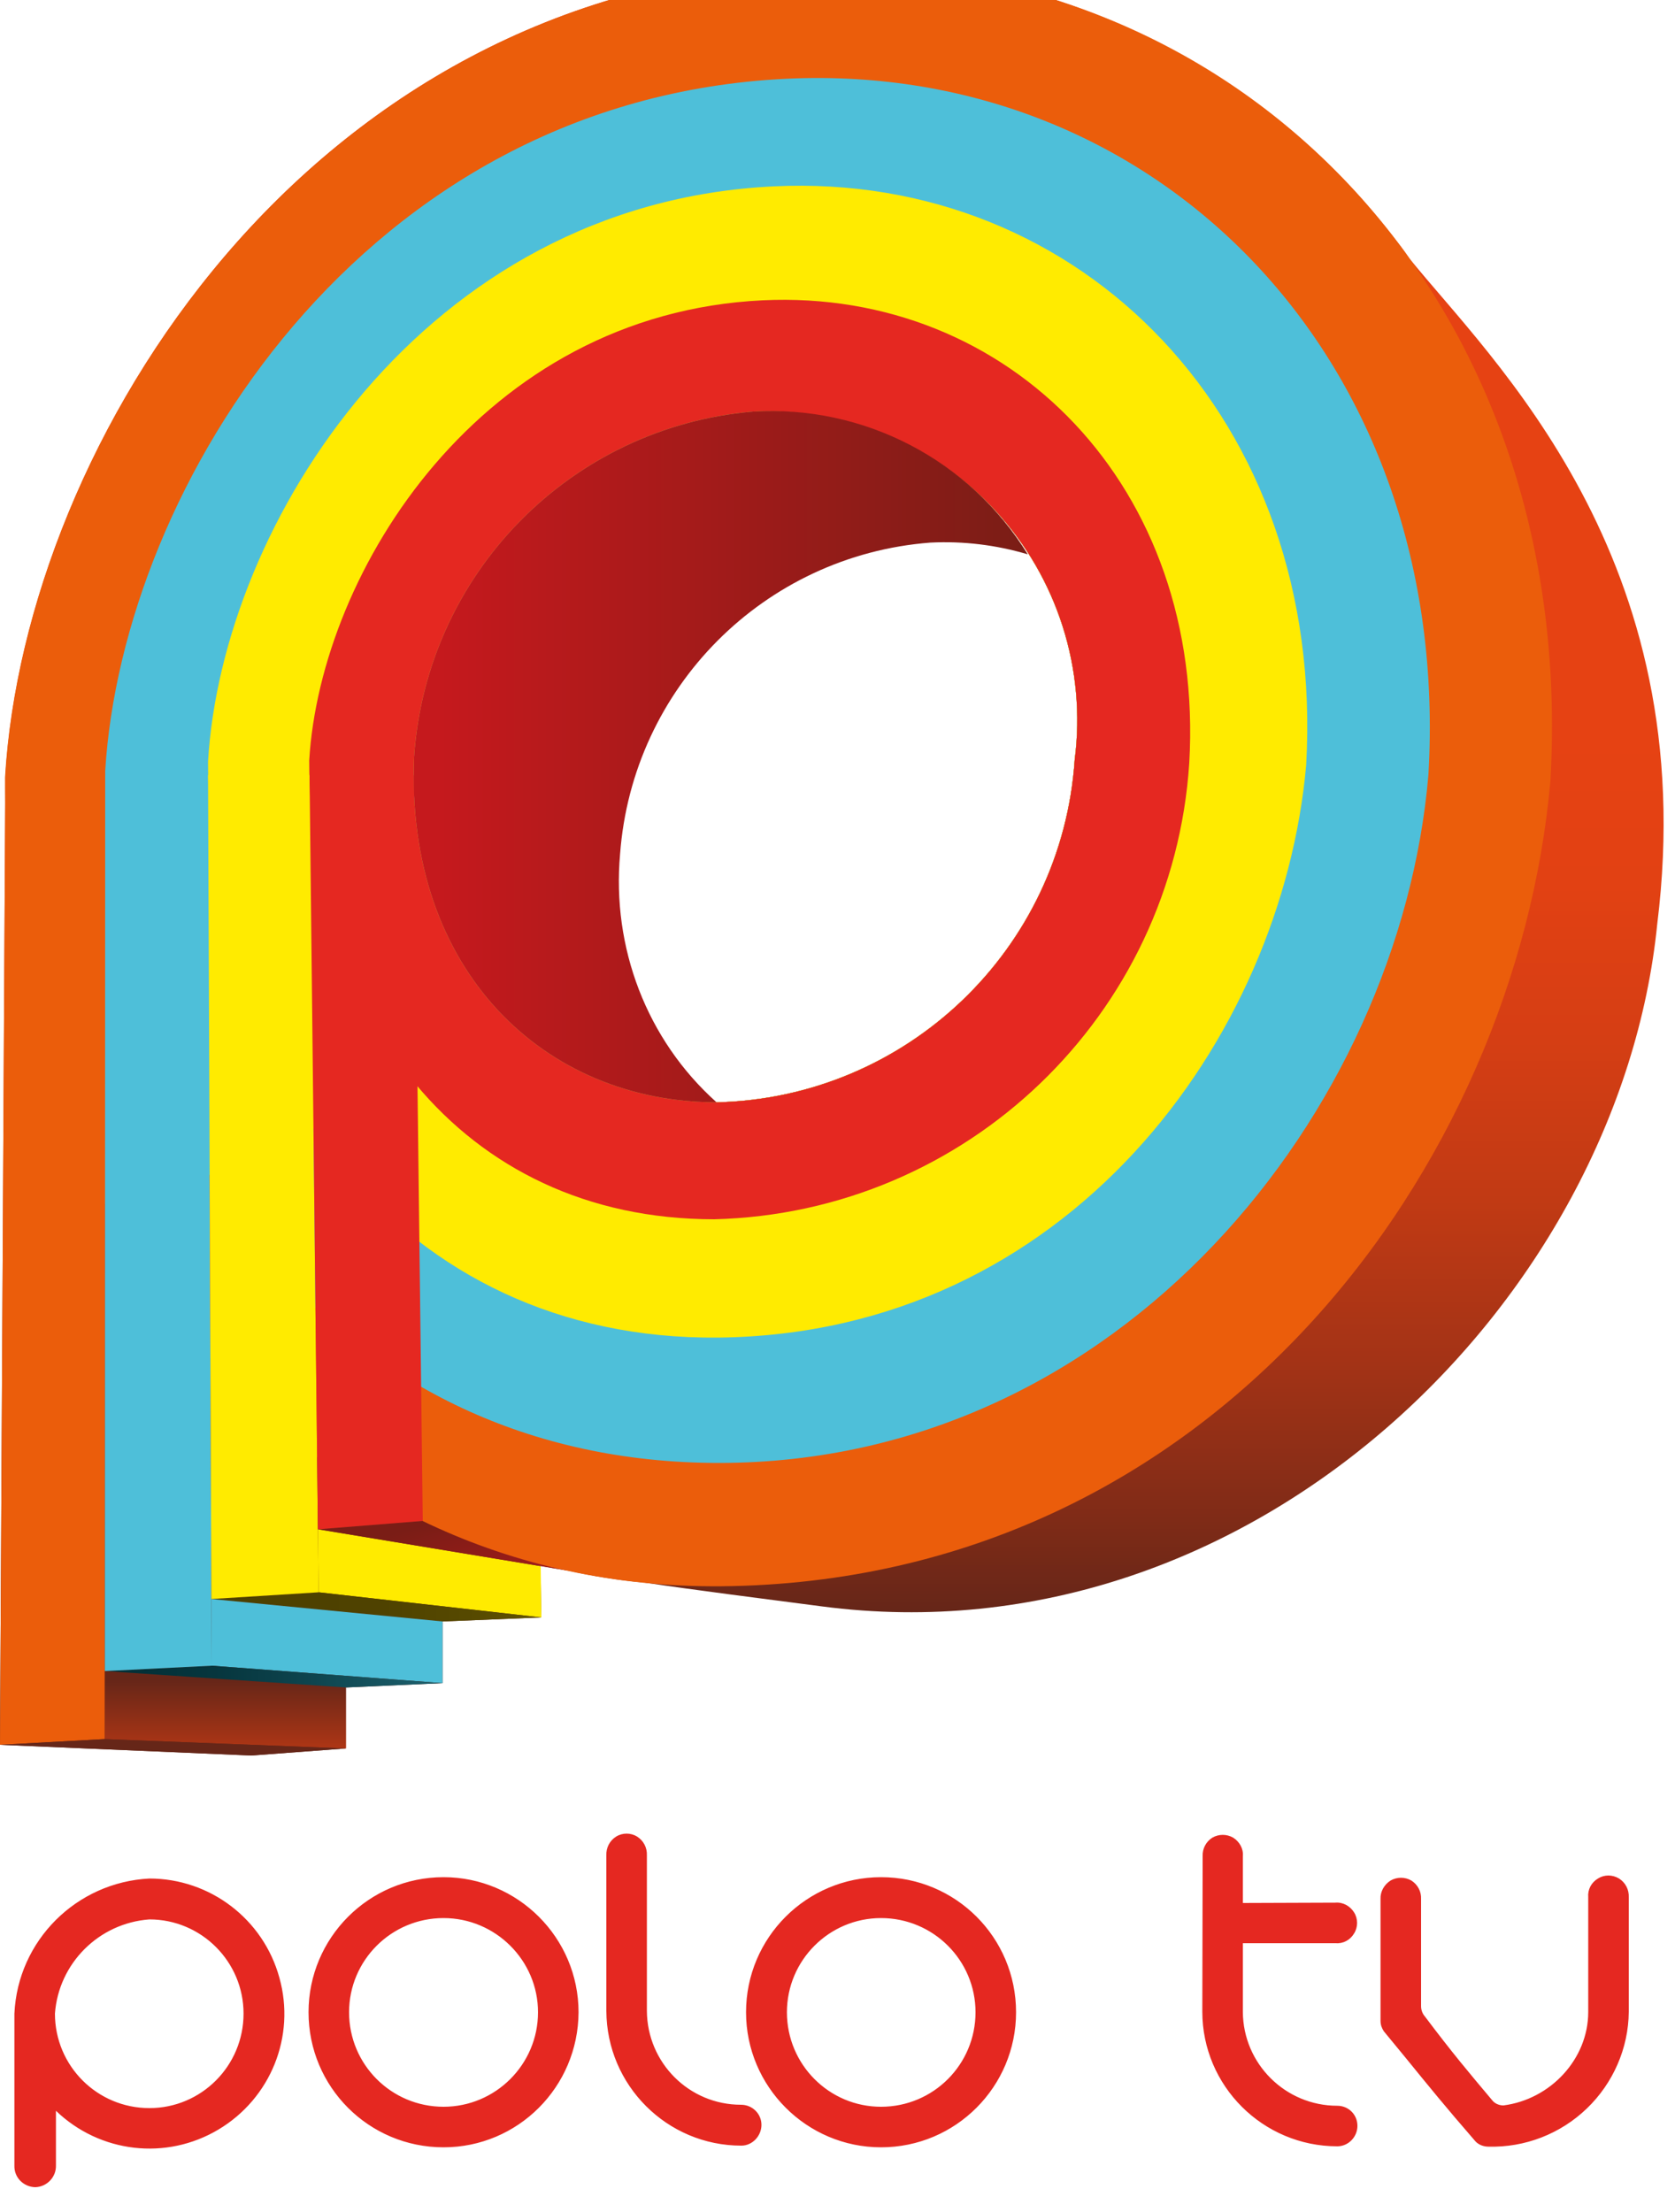 <?xml version="1.0" encoding="UTF-8"?>
<svg xmlns="http://www.w3.org/2000/svg" xmlns:xlink="http://www.w3.org/1999/xlink" width="50" height="66" viewBox="0 0 50 66" fill="none">
  <desc>
			Created with Pixso.
	</desc>
  <defs>
    <linearGradient id="paint_linear_1_1568_0" x1="24.835" y1="48.079" x2="24.835" y2="8.508" gradientUnits="userSpaceOnUse">
      <stop stop-color="#662618"></stop>
      <stop offset="0.069" stop-color="#7F2B17"></stop>
      <stop offset="0.19" stop-color="#A43316"></stop>
      <stop offset="0.31" stop-color="#C13A14"></stop>
      <stop offset="0.43" stop-color="#D53E14"></stop>
      <stop offset="0.548" stop-color="#E24113"></stop>
      <stop offset="0.661" stop-color="#E64213"></stop>
    </linearGradient>
    <linearGradient id="paint_linear_1_1583_0" x1="12.419" y1="34.812" x2="12.419" y2="42.926" gradientUnits="userSpaceOnUse">
      <stop stop-color="#4D4000"></stop>
      <stop offset="0.082" stop-color="#6A5C00"></stop>
      <stop offset="0.228" stop-color="#978700"></stop>
      <stop offset="0.374" stop-color="#BDAB00"></stop>
      <stop offset="0.52" stop-color="#DAC700"></stop>
      <stop offset="0.663" stop-color="#EEDB00"></stop>
      <stop offset="0.805" stop-color="#FBE700"></stop>
      <stop offset="0.941" stop-color="#FFEB00"></stop>
    </linearGradient>
    <linearGradient id="paint_linear_1_1584_0" x1="6.168" y1="47.952" x2="25.728" y2="47.952" gradientUnits="userSpaceOnUse">
      <stop stop-color="#4D4000"></stop>
      <stop offset="0.27" stop-color="#4F4200"></stop>
      <stop offset="0.413" stop-color="#574A00"></stop>
      <stop offset="0.527" stop-color="#655700"></stop>
      <stop offset="0.625" stop-color="#786900"></stop>
      <stop offset="0.713" stop-color="#918100"></stop>
      <stop offset="0.794" stop-color="#B09F00"></stop>
      <stop offset="0.867" stop-color="#D3C100"></stop>
      <stop offset="0.937" stop-color="#FCE800"></stop>
      <stop offset="0.941" stop-color="#FFEB00"></stop>
    </linearGradient>
    <linearGradient id="paint_linear_1_1570_0" x1="12.974" y1="45.411" x2="14.306" y2="49.999" gradientUnits="userSpaceOnUse">
      <stop stop-color="#7A1D16"></stop>
      <stop offset="0.957" stop-color="#C5191D"></stop>
    </linearGradient>
    <linearGradient id="paint_linear_1_1585_0" x1="6.731" y1="50.125" x2="6.731" y2="54.236" gradientUnits="userSpaceOnUse">
      <stop stop-color="#662618"></stop>
      <stop offset="0.887" stop-color="#E64213"></stop>
    </linearGradient>
    <linearGradient id="paint_linear_1_1587_0" x1="9.764" y1="41.953" x2="9.764" y2="46.188" gradientUnits="userSpaceOnUse">
      <stop offset="0.032" stop-color="#033138"></stop>
      <stop offset="0.946" stop-color="#4EBFD9"></stop>
    </linearGradient>
    <linearGradient id="paint_linear_1_1588_0" x1="3.548" y1="50.029" x2="23.071" y2="50.029" gradientUnits="userSpaceOnUse">
      <stop offset="0.032" stop-color="#033138"></stop>
      <stop offset="0.146" stop-color="#06363E"></stop>
      <stop offset="0.299" stop-color="#0E454F"></stop>
      <stop offset="0.473" stop-color="#1B5E6B"></stop>
      <stop offset="0.664" stop-color="#2D8092"></stop>
      <stop offset="0.866" stop-color="#44ACC3"></stop>
      <stop offset="0.946" stop-color="#4EBFD9"></stop>
    </linearGradient>
    <linearGradient id="paint_linear_1_1582_0" x1="12.351" y1="22.588" x2="30.685" y2="22.588" gradientUnits="userSpaceOnUse">
      <stop offset="0.043" stop-color="#C5191D"></stop>
      <stop offset="1" stop-color="#7A1D16"></stop>
    </linearGradient>
  </defs>
  <path id="Path 10226" d="M42.07 7.71C41.91 7.47 41.73 7.24 41.55 7.01C37.34 1.62 30.72 -1.38 23.89 -0.97C9.15 -0.26 0.78 13.19 0.16 23.13L0 52.06L7.5 52.38L10.31 52.17L10.32 50.35L13.21 50.22L13.21 48.38L16.16 48.26L16.13 46.72C16.4 46.77 16.68 46.82 16.95 46.86C17.71 47.03 18.47 47.15 19.24 47.22C20.86 47.46 22.62 47.68 24.53 47.93C37.4 49.62 48.35 38.79 49.47 27.57C50.83 16.62 44.52 10.74 42.07 7.71ZM32.08 22.67C31.7 28.33 27.06 32.76 21.39 32.89C16.28 32.89 12.09 28.99 12.36 22.58C12.73 17.12 17.03 12.74 22.48 12.28C25.21 12.15 27.86 13.23 29.71 15.23C31.56 17.24 32.43 19.96 32.08 22.67Z" fill="url(#paint_linear_1_1568_0)" fill-opacity="1" fill-rule="nonzero"></path>
  <path id="Path 10226" d="M41.55 7.01C37.34 1.62 30.72 -1.38 23.89 -0.97C9.15 -0.26 0.78 13.19 0.16 23.13L0 52.06L7.5 52.38L10.31 52.17L10.32 50.35L13.21 50.22L13.21 48.38L16.16 48.26L16.13 46.72C16.4 46.77 16.68 46.82 16.95 46.86C17.71 47.03 18.47 47.15 19.24 47.22C20.86 47.46 22.62 47.68 24.53 47.93C37.4 49.62 48.35 38.79 49.47 27.57C50.83 16.62 44.52 10.74 42.07 7.71C41.91 7.47 41.73 7.24 41.55 7.01ZM21.39 32.89C16.28 32.89 12.09 28.99 12.36 22.58C12.73 17.12 17.03 12.74 22.48 12.28C25.21 12.15 27.86 13.23 29.71 15.23C31.56 17.24 32.43 19.96 32.08 22.67C31.7 28.33 27.06 32.76 21.39 32.89Z" stroke="#707070" stroke-opacity="0" stroke-width="1"></path>
  <path id="Path 10227" d="M16.16 48.26L16.14 46.73L9.49 45.63L9.51 47.51L16.16 48.26Z" fill="url(#paint_linear_1_1583_0)" fill-opacity="1" fill-rule="nonzero"></path>
  <path id="Path 10227" d="M16.14 46.73L9.49 45.63L9.51 47.51L16.16 48.26L16.14 46.73Z" stroke="#707070" stroke-opacity="0" stroke-width="1"></path>
  <path id="Path 10228" d="M6.31 47.71L13.21 48.38L16.16 48.26L9.51 47.51L6.31 47.71Z" fill="url(#paint_linear_1_1584_0)" fill-opacity="1" fill-rule="nonzero"></path>
  <path id="Path 10228" d="M13.21 48.38L16.16 48.26L9.51 47.51L6.31 47.71L13.21 48.38Z" stroke="#707070" stroke-opacity="0" stroke-width="1"></path>
  <path id="Path 10229" d="M16.93 46.86L9.5 45.63L12.62 45.38L16.93 46.86Z" fill="url(#paint_linear_1_1570_0)" fill-opacity="1" fill-rule="nonzero"></path>
  <path id="Path 10229" d="M9.5 45.63L12.62 45.38L16.93 46.86L9.5 45.63Z" stroke="#707070" stroke-opacity="0" stroke-width="1"></path>
  <path id="Path 10230" d="M23.89 -0.97C9.13 -0.26 0.74 13.25 0.15 23.19C0.15 36.42 8.73 47.45 21.55 47.33C36.25 47.18 45.26 34.77 46.28 23.31C47.12 8.82 36.86 -1.59 23.89 -0.97ZM32.08 22.67C31.7 28.33 27.06 32.76 21.39 32.89C16.28 32.89 12.09 28.99 12.36 22.58C12.73 17.12 17.03 12.74 22.48 12.28C25.21 12.15 27.86 13.23 29.71 15.23C31.56 17.24 32.43 19.96 32.08 22.67Z" fill="#EB5D0B" fill-opacity="1" fill-rule="nonzero"></path>
  <path id="Path 10230" d="M0.15 23.19C0.15 36.42 8.73 47.45 21.55 47.33C36.25 47.18 45.26 34.77 46.28 23.31C47.12 8.82 36.86 -1.59 23.89 -0.97C9.13 -0.26 0.74 13.25 0.15 23.19ZM21.39 32.89C16.28 32.89 12.09 28.99 12.36 22.58C12.73 17.12 17.03 12.74 22.48 12.28C25.21 12.15 27.86 13.23 29.71 15.23C31.56 17.24 32.43 19.96 32.08 22.67C31.7 28.33 27.06 32.76 21.39 32.89Z" stroke="#707070" stroke-opacity="0" stroke-width="1"></path>
  <path id="Path 10231" d="M23.47 2.35C10.83 2.96 3.65 14.51 3.14 23.01C3.14 34.32 10.09 43.65 21.46 43.65C33.46 43.65 41.79 33.15 42.64 23.11C43.36 10.73 34.57 1.82 23.47 2.35ZM32.08 22.67C31.7 28.33 27.07 32.76 21.39 32.89C16.29 32.89 12.09 28.99 12.36 22.58C12.73 17.12 17.03 12.74 22.49 12.28C25.21 12.15 27.86 13.23 29.71 15.23C31.56 17.24 32.43 19.96 32.08 22.67Z" fill="#4EBFD9" fill-opacity="1" fill-rule="nonzero"></path>
  <path id="Path 10231" d="M3.14 23.01C3.14 34.32 10.09 43.65 21.46 43.65C33.46 43.65 41.79 33.15 42.64 23.11C43.36 10.73 34.57 1.82 23.47 2.35C10.83 2.96 3.65 14.51 3.14 23.01ZM21.39 32.89C16.29 32.89 12.09 28.99 12.36 22.58C12.73 17.12 17.03 12.74 22.49 12.28C25.21 12.15 27.86 13.23 29.71 15.23C31.56 17.24 32.43 19.96 32.08 22.67C31.7 28.33 27.07 32.76 21.39 32.89Z" stroke="#707070" stroke-opacity="0" stroke-width="1"></path>
  <path id="Path 10232" d="M23.1 5.56C12.63 6.06 6.62 15.65 6.21 22.73C6.21 32.13 11.93 40 21.44 39.91C31.88 39.8 38.27 30.98 38.99 22.83C39.58 12.53 32.3 5.12 23.1 5.56ZM32.08 22.67C31.7 28.33 27.06 32.76 21.39 32.89C16.28 32.89 12.09 28.99 12.36 22.58C12.73 17.12 17.03 12.74 22.48 12.28C25.21 12.15 27.86 13.23 29.71 15.23C31.56 17.24 32.43 19.96 32.08 22.67Z" fill="#FFEB00" fill-opacity="1" fill-rule="nonzero"></path>
  <path id="Path 10232" d="M6.21 22.73C6.21 32.13 11.93 40 21.44 39.91C31.88 39.8 38.27 30.98 38.99 22.83C39.58 12.53 32.3 5.12 23.1 5.56C12.63 6.06 6.62 15.65 6.21 22.73ZM21.39 32.89C16.28 32.89 12.09 28.99 12.36 22.58C12.73 17.12 17.03 12.74 22.48 12.28C25.21 12.15 27.86 13.23 29.71 15.23C31.56 17.24 32.43 19.96 32.08 22.67C31.7 28.33 27.06 32.76 21.39 32.89Z" stroke="#707070" stroke-opacity="0" stroke-width="1"></path>
  <path id="Path 10233" d="M22.77 8.96C14.38 9.36 9.57 17.03 9.23 22.69C9.23 30.22 13.7 36.38 21.32 36.38C28.86 36.19 35.01 30.29 35.5 22.77C35.98 14.53 30.14 8.61 22.77 8.96ZM32.08 22.67C31.7 28.33 27.06 32.76 21.39 32.89C16.28 32.89 12.09 28.99 12.36 22.58C12.73 17.12 17.03 12.74 22.48 12.28C25.21 12.15 27.86 13.23 29.71 15.23C31.56 17.24 32.43 19.96 32.08 22.67Z" fill="#E52821" fill-opacity="1" fill-rule="nonzero"></path>
  <path id="Path 10233" d="M9.23 22.69C9.23 30.22 13.7 36.38 21.32 36.38C28.86 36.19 35.01 30.29 35.5 22.77C35.98 14.53 30.14 8.61 22.77 8.96C14.38 9.36 9.57 17.03 9.23 22.69ZM21.39 32.89C16.28 32.89 12.09 28.99 12.36 22.58C12.73 17.12 17.03 12.74 22.48 12.28C25.21 12.15 27.86 13.23 29.71 15.23C31.56 17.24 32.43 19.96 32.08 22.67C31.7 28.33 27.06 32.76 21.39 32.89Z" stroke="#707070" stroke-opacity="0" stroke-width="1"></path>
  <path id="Path 10234" d="M41.21 60.3L41.21 56.66C41.2 56.44 41.32 56.23 41.51 56.11C41.7 56 41.94 56 42.13 56.11C42.32 56.23 42.43 56.44 42.42 56.66L42.42 59.86C42.42 59.97 42.46 60.08 42.53 60.16C43.35 61.25 43.84 61.83 44.53 62.65C44.61 62.76 44.74 62.82 44.88 62.82C46.28 62.64 47.41 61.44 47.41 60.03L47.41 56.61C47.39 56.38 47.5 56.17 47.7 56.05C47.89 55.93 48.13 55.93 48.33 56.05C48.52 56.17 48.63 56.38 48.62 56.61L48.62 60.03C48.61 61.12 48.15 62.16 47.37 62.91C46.58 63.67 45.52 64.08 44.43 64.05C44.29 64.05 44.15 64 44.05 63.9C43.13 62.84 42.66 62.26 41.96 61.4L41.31 60.61C41.25 60.52 41.21 60.42 41.21 60.3ZM4.46 57.27C2.95 57.38 1.75 58.58 1.64 60.08C1.64 61.64 2.9 62.9 4.46 62.9C6.01 62.9 7.27 61.64 7.27 60.08C7.27 58.53 6.01 57.27 4.46 57.27ZM1.05 65.26C0.7 65.25 0.42 64.97 0.43 64.62L0.43 60.08C0.53 57.9 2.28 56.16 4.46 56.05C6.27 56.05 7.86 57.26 8.34 59.01C8.83 60.76 8.08 62.61 6.52 63.54C4.96 64.47 2.98 64.24 1.67 62.98L1.67 64.61C1.68 64.96 1.4 65.25 1.05 65.26ZM13.24 57.23C11.68 57.23 10.42 58.49 10.42 60.04C10.42 61.6 11.68 62.86 13.24 62.86C14.79 62.86 16.06 61.6 16.06 60.04C16.06 58.49 14.79 57.23 13.24 57.23ZM13.24 64.07C11.01 64.07 9.21 62.27 9.21 60.04C9.21 57.82 11.01 56.01 13.24 56.01C15.46 56.01 17.27 57.82 17.27 60.04C17.26 62.27 15.46 64.07 13.24 64.07ZM22.13 64.02C19.91 64.02 18.11 62.22 18.1 60L18.1 55.36C18.09 55.13 18.2 54.92 18.39 54.8C18.58 54.68 18.83 54.68 19.02 54.8C19.21 54.92 19.32 55.13 19.31 55.36L19.31 60C19.32 61.55 20.57 62.8 22.12 62.8C22.46 62.8 22.73 63.07 22.73 63.4C22.73 63.73 22.46 64.02 22.13 64.02ZM26.3 57.23C24.75 57.23 23.49 58.49 23.49 60.04C23.49 61.6 24.75 62.86 26.3 62.86C27.86 62.86 29.12 61.6 29.12 60.04C29.12 58.49 27.86 57.23 26.3 57.23ZM26.3 64.07C24.08 64.07 22.27 62.26 22.27 60.04C22.27 57.81 24.08 56.01 26.3 56.01C28.53 56.01 30.33 57.81 30.33 60.04C30.33 62.26 28.53 64.07 26.3 64.07ZM37.1 56.78L39.86 56.77C40.09 56.75 40.3 56.87 40.42 57.06C40.54 57.25 40.54 57.5 40.42 57.69C40.3 57.89 40.09 58 39.86 57.98L37.1 57.98L37.1 60.03C37.11 61.58 38.37 62.83 39.92 62.83C40.25 62.83 40.52 63.09 40.52 63.43C40.52 63.76 40.25 64.04 39.92 64.04C37.7 64.04 35.89 62.24 35.89 60.02L35.9 55.38C35.89 55.16 36 54.95 36.19 54.83C36.38 54.72 36.62 54.72 36.81 54.83C37 54.95 37.12 55.16 37.1 55.38L37.1 56.78Z" fill="#E52821" fill-opacity="1" fill-rule="nonzero"></path>
  <path id="Path 10234" d="M41.21 56.66C41.2 56.44 41.32 56.23 41.51 56.11C41.7 56 41.94 56 42.13 56.11C42.32 56.23 42.43 56.44 42.42 56.66L42.42 59.86C42.42 59.97 42.46 60.08 42.53 60.16C43.35 61.25 43.84 61.83 44.53 62.65C44.61 62.76 44.74 62.82 44.88 62.82C46.28 62.64 47.41 61.44 47.41 60.03L47.41 56.61C47.39 56.38 47.5 56.17 47.7 56.05C47.89 55.93 48.13 55.93 48.33 56.05C48.52 56.17 48.63 56.38 48.62 56.61L48.62 60.03C48.61 61.12 48.15 62.16 47.37 62.91C46.58 63.67 45.52 64.08 44.43 64.05C44.29 64.05 44.15 64 44.05 63.9C43.13 62.84 42.66 62.26 41.96 61.4L41.31 60.61C41.25 60.52 41.21 60.42 41.21 60.3L41.21 56.66ZM1.64 60.08C1.64 61.64 2.9 62.9 4.46 62.9C6.01 62.9 7.27 61.64 7.27 60.08C7.27 58.53 6.01 57.27 4.46 57.27C2.95 57.38 1.75 58.58 1.64 60.08ZM0.43 64.62L0.43 60.08C0.53 57.9 2.28 56.16 4.46 56.05C6.27 56.05 7.86 57.26 8.34 59.01C8.83 60.76 8.08 62.61 6.52 63.54C4.96 64.47 2.98 64.24 1.67 62.98L1.67 64.61C1.68 64.96 1.4 65.25 1.05 65.26C0.7 65.25 0.42 64.97 0.43 64.62ZM10.42 60.04C10.42 61.6 11.68 62.86 13.24 62.86C14.79 62.86 16.06 61.6 16.06 60.04C16.06 58.49 14.79 57.23 13.24 57.23C11.68 57.23 10.42 58.49 10.42 60.04ZM9.21 60.04C9.21 57.82 11.01 56.01 13.24 56.01C15.46 56.01 17.27 57.82 17.27 60.04C17.26 62.27 15.46 64.07 13.24 64.07C11.01 64.07 9.21 62.27 9.21 60.04ZM18.1 60L18.1 55.36C18.09 55.13 18.2 54.92 18.39 54.8C18.58 54.68 18.83 54.68 19.02 54.8C19.21 54.92 19.32 55.13 19.31 55.36L19.31 60C19.32 61.55 20.57 62.8 22.12 62.8C22.46 62.8 22.73 63.07 22.73 63.4C22.73 63.73 22.46 64.02 22.13 64.02C19.91 64.02 18.11 62.22 18.1 60ZM23.49 60.04C23.49 61.6 24.75 62.86 26.3 62.86C27.86 62.86 29.12 61.6 29.12 60.04C29.12 58.49 27.86 57.23 26.3 57.23C24.75 57.23 23.49 58.49 23.49 60.04ZM22.27 60.04C22.27 57.81 24.08 56.01 26.3 56.01C28.53 56.01 30.33 57.81 30.33 60.04C30.33 62.26 28.53 64.07 26.3 64.07C24.08 64.07 22.27 62.26 22.27 60.04ZM39.86 56.77C40.09 56.75 40.3 56.87 40.42 57.06C40.54 57.25 40.54 57.5 40.42 57.69C40.3 57.89 40.09 58 39.86 57.98L37.1 57.98L37.1 60.03C37.11 61.58 38.37 62.83 39.92 62.83C40.25 62.83 40.52 63.09 40.52 63.43C40.52 63.76 40.25 64.04 39.92 64.04C37.7 64.04 35.89 62.24 35.89 60.02L35.9 55.38C35.89 55.16 36 54.95 36.19 54.83C36.38 54.72 36.62 54.72 36.81 54.83C37 54.95 37.12 55.16 37.1 55.38L37.1 56.78L39.86 56.77Z" stroke="#707070" stroke-opacity="0" stroke-width="1"></path>
  <path id="Path 10235" d="M0 52.06L0.16 23.15L3.14 23.15L3.13 51.89L0 52.06Z" fill="#EB5D0B" fill-opacity="1" fill-rule="nonzero"></path>
  <path id="Path 10235" d="M0.16 23.15L3.14 23.15L3.13 51.89L0 52.06L0.16 23.15Z" stroke="#707070" stroke-opacity="0" stroke-width="1"></path>
  <path id="Path 10236" d="M10.33 52.17L10.33 50.35L3.13 49.86L3.13 51.89L10.33 52.17Z" fill="url(#paint_linear_1_1585_0)" fill-opacity="1" fill-rule="nonzero"></path>
  <path id="Path 10236" d="M10.33 50.35L3.13 49.86L3.13 51.89L10.33 52.17L10.33 50.35Z" stroke="#707070" stroke-opacity="0" stroke-width="1"></path>
  <path id="Path 10237" d="M0 52.06L7.51 52.38L10.31 52.17L3.13 51.89L0 52.06Z" fill="#662618" fill-opacity="1" fill-rule="nonzero"></path>
  <path id="Path 10237" d="M7.51 52.38L10.31 52.17L3.13 51.89L0 52.06L7.51 52.38Z" stroke="#707070" stroke-opacity="0" stroke-width="1"></path>
  <path id="Path 10238" d="M13.21 50.22L13.21 48.38L6.31 47.71L6.32 49.7L13.21 50.22Z" fill="url(#paint_linear_1_1587_0)" fill-opacity="1" fill-rule="nonzero"></path>
  <path id="Path 10238" d="M13.21 48.38L6.31 47.71L6.32 49.7L13.21 50.22L13.21 48.38Z" stroke="#707070" stroke-opacity="0" stroke-width="1"></path>
  <path id="Path 10239" d="M3.13 49.86L10.33 50.35L13.21 50.22L6.32 49.7L3.13 49.86Z" fill="url(#paint_linear_1_1588_0)" fill-opacity="1" fill-rule="nonzero"></path>
  <path id="Path 10239" d="M10.33 50.35L13.21 50.22L6.32 49.7L3.13 49.86L10.33 50.35Z" stroke="#707070" stroke-opacity="0" stroke-width="1"></path>
  <path id="Path 10240" d="M3.13 49.86L3.14 23.15L6.2 23.13L6.32 49.7L3.13 49.86Z" fill="#4EBFD9" fill-opacity="1" fill-rule="nonzero"></path>
  <path id="Path 10240" d="M3.14 23.15L6.2 23.13L6.32 49.7L3.13 49.86L3.14 23.15Z" stroke="#707070" stroke-opacity="0" stroke-width="1"></path>
  <path id="Path 10241" d="M6.31 47.71L6.21 23.13L9.24 23.13L9.51 47.51L6.31 47.71Z" fill="#FFEB00" fill-opacity="1" fill-rule="nonzero"></path>
  <path id="Path 10241" d="M6.21 23.13L9.24 23.13L9.51 47.51L6.31 47.71L6.21 23.13Z" stroke="#707070" stroke-opacity="0" stroke-width="1"></path>
  <path id="Path 10242" d="M9.49 45.63L9.24 23.13L12.35 23.13L12.62 45.38L9.49 45.63Z" fill="#E52821" fill-opacity="1" fill-rule="nonzero"></path>
  <path id="Path 10242" d="M9.24 23.13L12.35 23.13L12.62 45.38L9.49 45.63L9.24 23.13Z" stroke="#707070" stroke-opacity="0" stroke-width="1"></path>
  <path id="Path 10243" d="M18.51 25.48C18.88 20.52 22.81 16.57 27.77 16.19C28.76 16.14 29.74 16.26 30.68 16.54C28.94 13.72 25.79 12.08 22.48 12.28C17.03 12.74 12.73 17.12 12.36 22.58C12.09 28.99 16.28 32.89 21.39 32.89C19.3 31.02 18.26 28.27 18.51 25.48Z" fill="url(#paint_linear_1_1582_0)" fill-opacity="1" fill-rule="nonzero"></path>
  <path id="Path 10243" d="M27.77 16.19C28.76 16.14 29.74 16.26 30.68 16.54C28.94 13.72 25.79 12.08 22.48 12.28C17.03 12.74 12.73 17.12 12.36 22.58C12.09 28.99 16.28 32.89 21.39 32.89C19.3 31.02 18.26 28.27 18.51 25.48C18.88 20.52 22.81 16.57 27.77 16.19Z" stroke="#707070" stroke-opacity="0" stroke-width="1"></path>
</svg>
